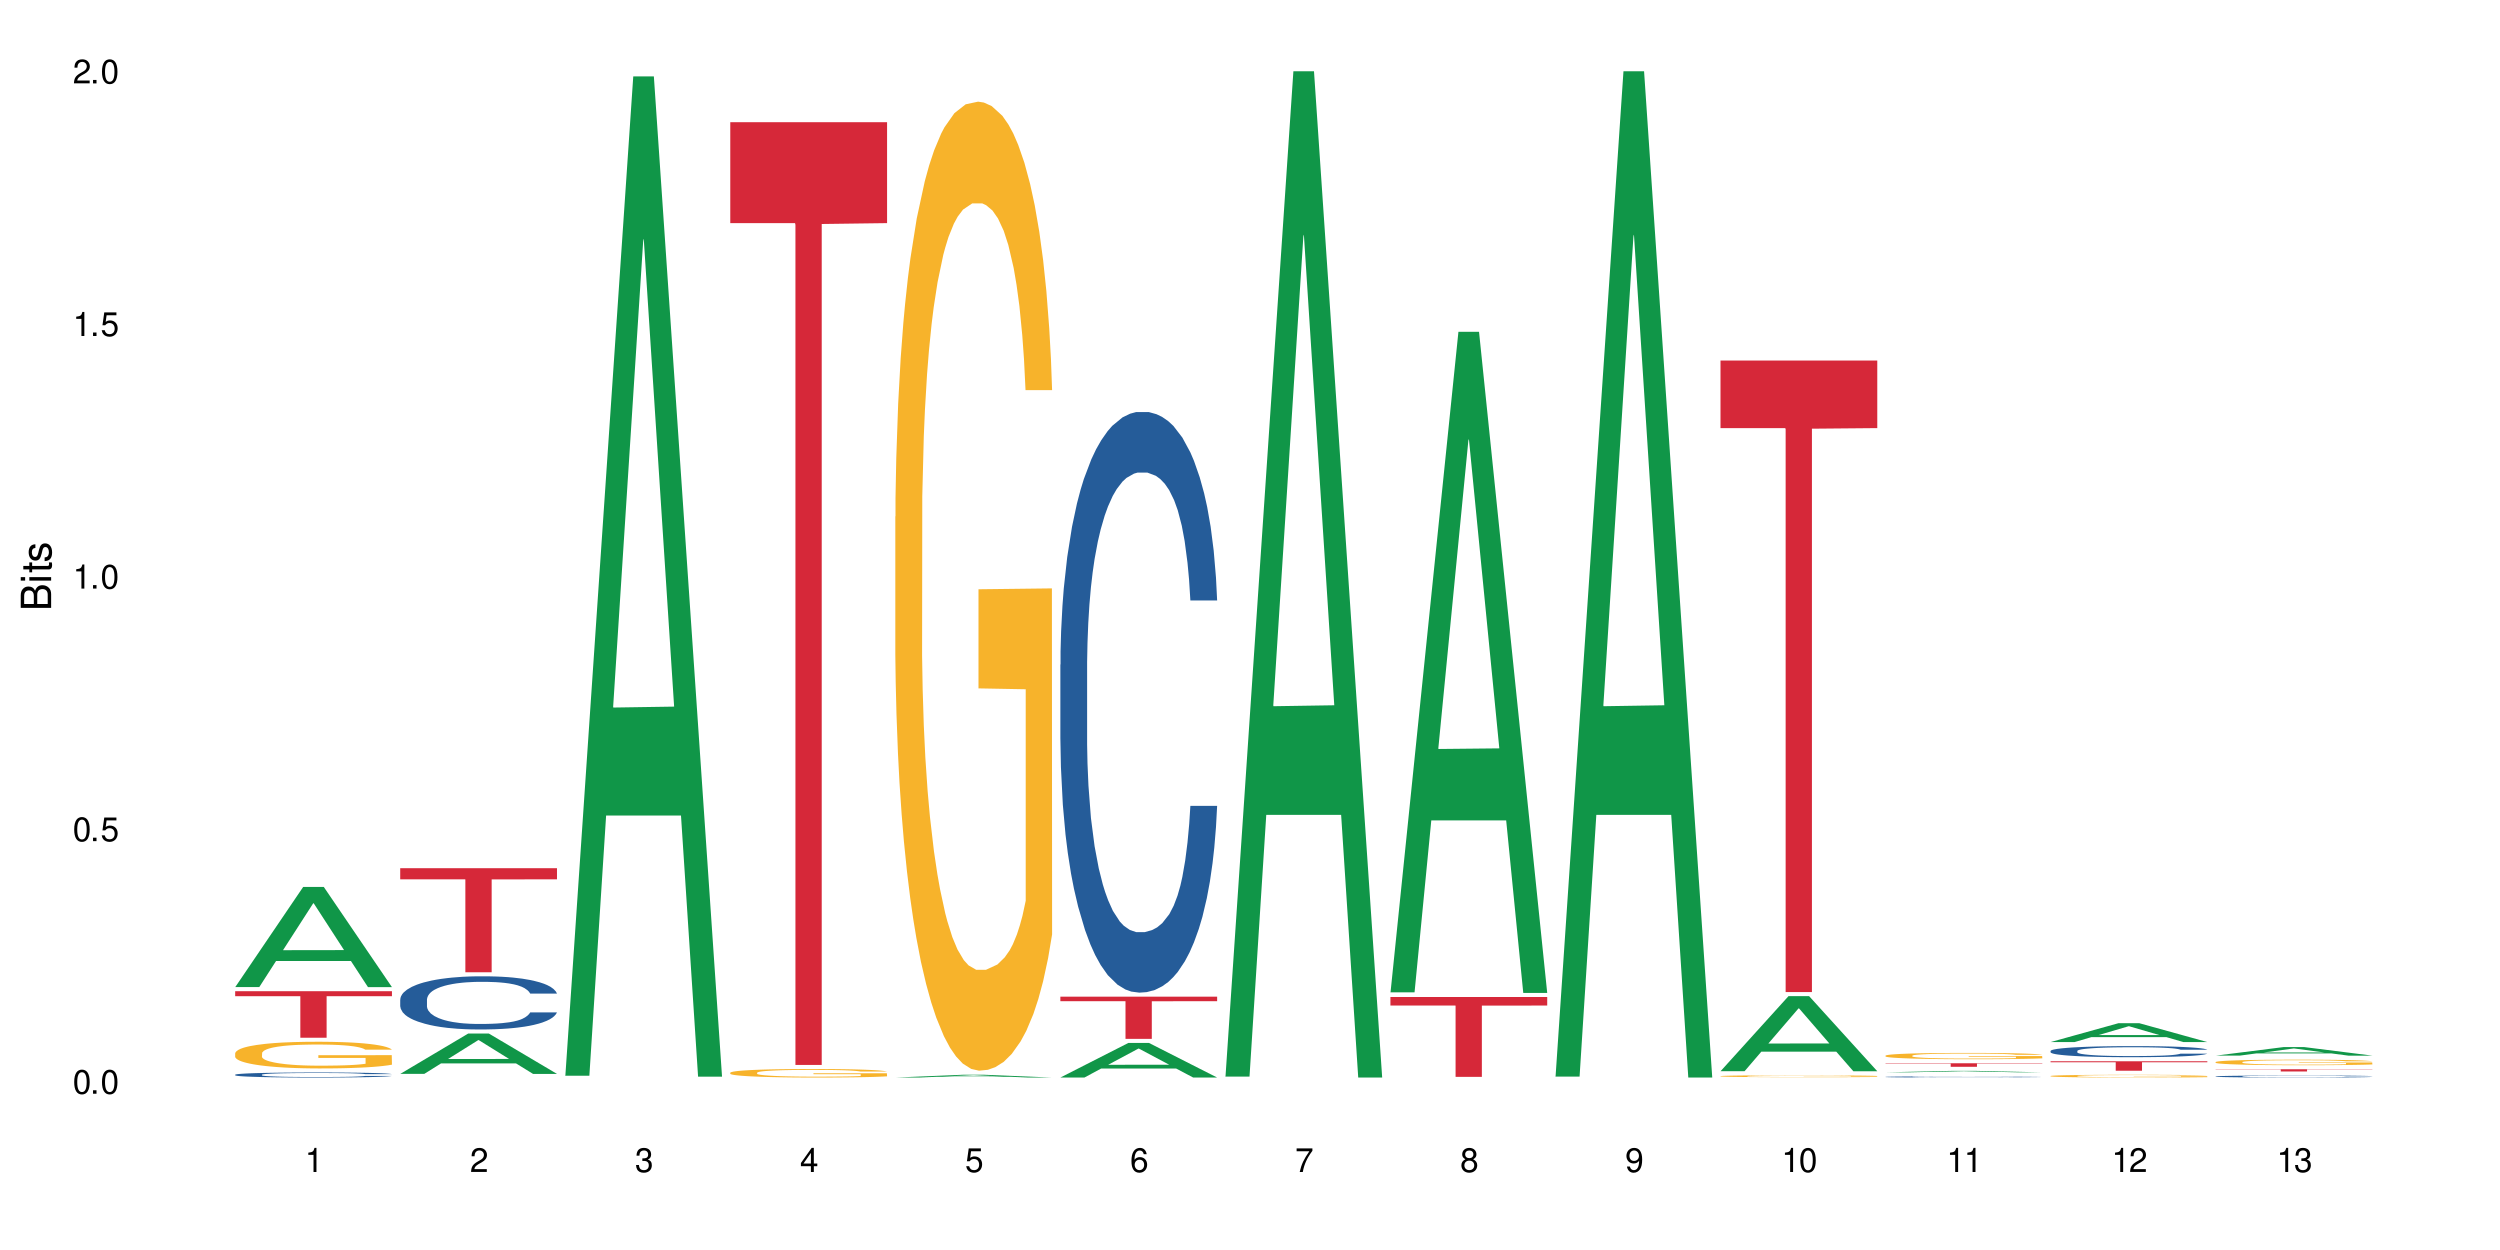 <?xml version="1.0" encoding="UTF-8"?>
<svg xmlns="http://www.w3.org/2000/svg" xmlns:xlink="http://www.w3.org/1999/xlink" width="720" height="360" viewBox="0 0 720 360">
<defs>
<g>
<g id="glyph-0-0">
</g>
<g id="glyph-0-1">
<path d="M 2.641 -6.938 C 2 -6.938 1.422 -6.656 1.078 -6.172 C 0.641 -5.562 0.406 -4.641 0.406 -3.359 C 0.406 -1.016 1.188 0.219 2.641 0.219 C 4.078 0.219 4.859 -1.016 4.859 -3.297 C 4.859 -4.641 4.656 -5.547 4.203 -6.172 C 3.844 -6.656 3.281 -6.938 2.641 -6.938 Z M 2.641 -6.188 C 3.547 -6.188 4 -5.25 4 -3.375 C 4 -1.406 3.562 -0.484 2.625 -0.484 C 1.734 -0.484 1.281 -1.438 1.281 -3.344 C 1.281 -5.25 1.734 -6.188 2.641 -6.188 Z M 2.641 -6.188 "/>
</g>
<g id="glyph-0-2">
<path d="M 1.828 -1 L 0.828 -1 L 0.828 0 L 1.828 0 Z M 1.828 -1 "/>
</g>
<g id="glyph-0-3">
<path d="M 4.562 -6.797 L 1.062 -6.797 L 0.547 -3.094 L 1.328 -3.094 C 1.719 -3.562 2.047 -3.734 2.578 -3.734 C 3.484 -3.734 4.062 -3.109 4.062 -2.094 C 4.062 -1.125 3.484 -0.531 2.578 -0.531 C 1.828 -0.531 1.375 -0.906 1.188 -1.672 L 0.328 -1.672 C 0.453 -1.109 0.547 -0.844 0.75 -0.594 C 1.125 -0.078 1.828 0.219 2.594 0.219 C 3.969 0.219 4.922 -0.781 4.922 -2.219 C 4.922 -3.562 4.031 -4.484 2.719 -4.484 C 2.25 -4.484 1.859 -4.359 1.469 -4.062 L 1.734 -5.969 L 4.562 -5.969 Z M 4.562 -6.797 "/>
</g>
<g id="glyph-0-4">
<path d="M 2.484 -4.938 L 2.484 0 L 3.328 0 L 3.328 -6.938 L 2.766 -6.938 C 2.469 -5.875 2.281 -5.734 0.984 -5.562 L 0.984 -4.938 Z M 2.484 -4.938 "/>
</g>
<g id="glyph-0-5">
<path d="M 4.859 -0.828 L 1.281 -0.828 C 1.359 -1.406 1.672 -1.781 2.5 -2.281 L 3.469 -2.828 C 4.406 -3.344 4.906 -4.062 4.906 -4.906 C 4.906 -5.484 4.672 -6.031 4.266 -6.406 C 3.859 -6.766 3.375 -6.938 2.719 -6.938 C 1.859 -6.938 1.219 -6.625 0.844 -6.031 C 0.609 -5.672 0.5 -5.234 0.484 -4.531 L 1.328 -4.531 C 1.359 -5.016 1.406 -5.281 1.531 -5.516 C 1.75 -5.938 2.188 -6.203 2.703 -6.203 C 3.469 -6.203 4.031 -5.641 4.031 -4.891 C 4.031 -4.344 3.719 -3.859 3.125 -3.516 L 2.234 -3 C 0.812 -2.172 0.406 -1.531 0.328 -0.016 L 4.859 -0.016 Z M 4.859 -0.828 "/>
</g>
<g id="glyph-0-6">
<path d="M 2.125 -3.188 L 2.578 -3.188 C 3.5 -3.188 3.984 -2.766 3.984 -1.922 C 3.984 -1.062 3.469 -0.531 2.594 -0.531 C 1.656 -0.531 1.203 -1 1.156 -2.016 L 0.312 -2.016 C 0.344 -1.453 0.438 -1.094 0.609 -0.781 C 0.953 -0.109 1.625 0.219 2.547 0.219 C 3.953 0.219 4.859 -0.625 4.859 -1.938 C 4.859 -2.828 4.516 -3.297 3.703 -3.594 C 4.344 -3.844 4.656 -4.328 4.656 -5.031 C 4.656 -6.219 3.875 -6.938 2.578 -6.938 C 1.203 -6.938 0.484 -6.172 0.453 -4.703 L 1.297 -4.703 C 1.312 -5.125 1.344 -5.359 1.453 -5.578 C 1.641 -5.969 2.062 -6.203 2.594 -6.203 C 3.344 -6.203 3.797 -5.75 3.797 -5 C 3.797 -4.516 3.609 -4.219 3.25 -4.047 C 3.016 -3.953 2.703 -3.922 2.125 -3.906 Z M 2.125 -3.188 "/>
</g>
<g id="glyph-0-7">
<path d="M 3.141 -1.672 L 3.141 0 L 3.984 0 L 3.984 -1.672 L 4.984 -1.672 L 4.984 -2.438 L 3.984 -2.438 L 3.984 -6.938 L 3.359 -6.938 L 0.266 -2.578 L 0.266 -1.672 Z M 3.141 -2.438 L 1 -2.438 L 3.141 -5.5 Z M 3.141 -2.438 "/>
</g>
<g id="glyph-0-8">
<path d="M 4.781 -5.125 C 4.609 -6.266 3.891 -6.938 2.844 -6.938 C 2.094 -6.938 1.422 -6.578 1.031 -5.953 C 0.594 -5.266 0.406 -4.422 0.406 -3.172 C 0.406 -2 0.578 -1.25 0.984 -0.641 C 1.359 -0.078 1.953 0.219 2.703 0.219 C 3.984 0.219 4.922 -0.75 4.922 -2.094 C 4.922 -3.375 4.062 -4.281 2.844 -4.281 C 2.172 -4.281 1.641 -4.031 1.281 -3.516 C 1.281 -5.234 1.828 -6.188 2.797 -6.188 C 3.391 -6.188 3.797 -5.797 3.938 -5.125 Z M 2.734 -3.531 C 3.547 -3.531 4.062 -2.953 4.062 -2.031 C 4.062 -1.156 3.484 -0.531 2.703 -0.531 C 1.922 -0.531 1.328 -1.188 1.328 -2.078 C 1.328 -2.938 1.906 -3.531 2.734 -3.531 Z M 2.734 -3.531 "/>
</g>
<g id="glyph-0-9">
<path d="M 4.984 -6.797 L 0.438 -6.797 L 0.438 -5.969 L 4.109 -5.969 C 2.5 -3.656 1.828 -2.234 1.328 0 L 2.219 0 C 2.594 -2.172 3.453 -4.047 4.984 -6.094 Z M 4.984 -6.797 "/>
</g>
<g id="glyph-0-10">
<path d="M 3.75 -3.656 C 4.469 -4.094 4.688 -4.438 4.688 -5.078 C 4.688 -6.172 3.844 -6.938 2.641 -6.938 C 1.438 -6.938 0.594 -6.172 0.594 -5.094 C 0.594 -4.438 0.812 -4.094 1.516 -3.656 C 0.734 -3.266 0.359 -2.703 0.359 -1.922 C 0.359 -0.656 1.281 0.219 2.641 0.219 C 3.984 0.219 4.922 -0.656 4.922 -1.922 C 4.922 -2.703 4.531 -3.266 3.75 -3.656 Z M 2.641 -6.188 C 3.359 -6.188 3.812 -5.75 3.812 -5.062 C 3.812 -4.406 3.344 -3.984 2.641 -3.984 C 1.922 -3.984 1.453 -4.406 1.453 -5.078 C 1.453 -5.75 1.922 -6.188 2.641 -6.188 Z M 2.641 -3.266 C 3.484 -3.266 4.062 -2.719 4.062 -1.906 C 4.062 -1.078 3.484 -0.531 2.625 -0.531 C 1.797 -0.531 1.219 -1.094 1.219 -1.906 C 1.219 -2.719 1.781 -3.266 2.641 -3.266 Z M 2.641 -3.266 "/>
</g>
<g id="glyph-0-11">
<path d="M 0.516 -1.578 C 0.672 -0.453 1.406 0.219 2.438 0.219 C 3.188 0.219 3.859 -0.141 4.266 -0.766 C 4.688 -1.453 4.891 -2.297 4.891 -3.547 C 4.891 -4.719 4.703 -5.453 4.312 -6.078 C 3.938 -6.641 3.344 -6.938 2.594 -6.938 C 1.297 -6.938 0.359 -5.969 0.359 -4.625 C 0.359 -3.344 1.234 -2.453 2.453 -2.453 C 3.094 -2.453 3.578 -2.672 4.016 -3.203 C 4 -1.484 3.469 -0.531 2.5 -0.531 C 1.906 -0.531 1.484 -0.906 1.359 -1.578 Z M 2.578 -6.203 C 3.375 -6.203 3.969 -5.531 3.969 -4.641 C 3.969 -3.797 3.391 -3.188 2.547 -3.188 C 1.734 -3.188 1.234 -3.766 1.234 -4.688 C 1.234 -5.562 1.797 -6.203 2.578 -6.203 Z M 2.578 -6.203 "/>
</g>
<g id="glyph-1-0">
</g>
<g id="glyph-1-1">
<path d="M 0 -0.953 L 0 -4.891 C 0 -5.719 -0.234 -6.344 -0.734 -6.797 C -1.188 -7.234 -1.812 -7.469 -2.5 -7.469 C -3.547 -7.469 -4.188 -7 -4.625 -5.875 C -4.984 -6.688 -5.625 -7.094 -6.531 -7.094 C -7.172 -7.094 -7.734 -6.859 -8.141 -6.391 C -8.562 -5.922 -8.75 -5.344 -8.75 -4.5 L -8.75 -0.953 Z M -4.984 -2.062 L -7.766 -2.062 L -7.766 -4.219 C -7.766 -4.844 -7.688 -5.203 -7.453 -5.5 C -7.219 -5.812 -6.859 -5.969 -6.375 -5.969 C -5.891 -5.969 -5.531 -5.812 -5.297 -5.5 C -5.062 -5.203 -4.984 -4.844 -4.984 -4.219 Z M -0.984 -2.062 L -4 -2.062 L -4 -4.781 C -4 -5.766 -3.438 -6.359 -2.484 -6.359 C -1.547 -6.359 -0.984 -5.766 -0.984 -4.781 Z M -0.984 -2.062 "/>
</g>
<g id="glyph-1-2">
<path d="M -6.281 -1.797 L -6.281 -0.797 L 0 -0.797 L 0 -1.797 Z M -8.75 -1.797 L -8.75 -0.797 L -7.484 -0.797 L -7.484 -1.797 Z M -8.75 -1.797 "/>
</g>
<g id="glyph-1-3">
<path d="M -6.281 -3.047 L -6.281 -2.016 L -8.016 -2.016 L -8.016 -1.016 L -6.281 -1.016 L -6.281 -0.172 L -5.469 -0.172 L -5.469 -1.016 L -0.719 -1.016 C -0.078 -1.016 0.281 -1.453 0.281 -2.234 C 0.281 -2.5 0.25 -2.719 0.188 -3.047 L -0.641 -3.047 C -0.609 -2.906 -0.594 -2.766 -0.594 -2.562 C -0.594 -2.141 -0.719 -2.016 -1.156 -2.016 L -5.469 -2.016 L -5.469 -3.047 Z M -6.281 -3.047 "/>
</g>
<g id="glyph-1-4">
<path d="M -4.531 -5.25 C -5.766 -5.25 -6.469 -4.422 -6.469 -2.969 C -6.469 -1.516 -5.719 -0.562 -4.547 -0.562 C -3.562 -0.562 -3.094 -1.062 -2.734 -2.562 L -2.516 -3.484 C -2.344 -4.188 -2.094 -4.469 -1.641 -4.469 C -1.047 -4.469 -0.641 -3.875 -0.641 -3 C -0.641 -2.453 -0.797 -2 -1.062 -1.75 C -1.25 -1.594 -1.422 -1.531 -1.875 -1.469 L -1.875 -0.406 C -0.422 -0.453 0.281 -1.266 0.281 -2.922 C 0.281 -4.5 -0.5 -5.516 -1.719 -5.516 C -2.656 -5.516 -3.172 -4.984 -3.469 -3.734 L -3.703 -2.766 C -3.891 -1.953 -4.156 -1.609 -4.594 -1.609 C -5.188 -1.609 -5.547 -2.125 -5.547 -2.938 C -5.547 -3.75 -5.203 -4.172 -4.531 -4.203 Z M -4.531 -5.25 "/>
</g>
</g>
</defs>
<rect x="-72" y="-36" width="864" height="432" fill="rgb(100%, 100%, 100%)" fill-opacity="1"/>
<path fill-rule="nonzero" fill="rgb(6.275%, 58.824%, 28.235%)" fill-opacity="1" d="M 67.73 284.273 L 67.777 284.246 L 87.316 255.438 L 93.25 255.438 L 112.883 284.301 L 105.984 284.301 L 101.066 276.77 L 79.5 276.77 L 74.676 284.273 L 67.73 284.273 L 81.574 273.652 L 99.086 273.625 L 90.355 260.156 L 90.258 260.129 L 90.164 260.211 L 81.527 273.625 L 81.574 273.652 Z M 67.73 284.273 "/>
<path fill-rule="nonzero" fill="rgb(14.51%, 36.078%, 60%)" fill-opacity="1" d="M 67.73 309.508 L 67.785 309.508 L 67.785 309.477 L 67.953 309.426 L 68.336 309.359 L 68.723 309.316 L 69.715 309.238 L 71.09 309.16 L 72.523 309.102 L 73.566 309.066 L 74.504 309.043 L 76.652 308.992 L 78.027 308.969 L 79.516 308.945 L 81.332 308.922 L 82.652 308.91 L 85.629 308.887 L 87.828 308.879 L 89.535 308.875 L 93.227 308.875 L 95.43 308.879 L 97.027 308.887 L 98.789 308.895 L 100.273 308.91 L 102.863 308.938 L 105.176 308.977 L 106.223 308.996 L 107.875 309.039 L 109.141 309.078 L 110.02 309.113 L 111.012 309.16 L 111.895 309.223 L 112.555 309.289 L 112.883 309.348 L 105.176 309.348 L 104.789 309.293 L 104.348 309.254 L 103.523 309.199 L 102.699 309.16 L 101.543 309.121 L 100.496 309.094 L 99.062 309.07 L 97.797 309.055 L 96.477 309.043 L 95.207 309.035 L 92.785 309.027 L 88.93 309.027 L 86.785 309.039 L 85.629 309.047 L 83.977 309.066 L 82.82 309.086 L 81.441 309.109 L 80.508 309.133 L 79.352 309.168 L 78.523 309.199 L 77.586 309.242 L 77.035 309.277 L 76.543 309.312 L 76.102 309.359 L 75.77 309.406 L 75.551 309.453 L 75.441 309.5 L 75.441 309.707 L 75.551 309.758 L 75.824 309.812 L 76.543 309.895 L 77.586 309.965 L 78.801 310.02 L 79.957 310.059 L 80.617 310.078 L 81.496 310.102 L 82.875 310.129 L 84.855 310.152 L 86.012 310.164 L 87.773 310.176 L 89.594 310.18 L 92.016 310.18 L 94.164 310.176 L 95.594 310.168 L 97.082 310.156 L 99.117 310.137 L 100.383 310.113 L 101.484 310.09 L 102.312 310.062 L 102.863 310.043 L 103.688 310 L 104.348 309.953 L 104.844 309.91 L 105.176 309.863 L 112.883 309.863 L 112.555 309.918 L 112.059 309.969 L 111.562 310.008 L 110.793 310.055 L 109.91 310.094 L 108.645 310.141 L 107.598 310.172 L 106.223 310.207 L 104.957 310.23 L 103.578 310.254 L 101.543 310.281 L 100.219 310.293 L 98.789 310.305 L 97.082 310.316 L 94.934 310.324 L 92.621 310.332 L 90.473 310.332 L 88.16 310.328 L 86.453 310.324 L 84.195 310.312 L 81.387 310.289 L 79.352 310.262 L 77.754 310.238 L 76.375 310.211 L 74.836 310.176 L 72.852 310.117 L 71.641 310.07 L 70.816 310.035 L 69.879 309.98 L 69.219 309.934 L 68.445 309.859 L 67.895 309.766 L 67.73 309.691 Z M 67.73 309.508 "/>
<path fill-rule="nonzero" fill="rgb(96.863%, 70.196%, 16.863%)" fill-opacity="1" d="M 67.73 303.316 L 67.785 303.309 L 67.785 303.168 L 68.008 302.852 L 68.559 302.418 L 69.273 302.059 L 70.043 301.781 L 70.539 301.633 L 71.367 301.422 L 72.082 301.266 L 73.898 300.953 L 76.211 300.656 L 77.477 300.531 L 78.91 300.41 L 80.945 300.277 L 81.883 300.23 L 84.746 300.117 L 87.996 300.047 L 91.574 300.023 L 93.227 300.031 L 95.484 300.059 L 98.566 300.137 L 100.328 300.207 L 101.707 300.277 L 103.137 300.367 L 104.898 300.508 L 106.551 300.68 L 107.875 300.848 L 109.195 301.059 L 110.297 301.281 L 111.234 301.527 L 112.059 301.82 L 112.555 302.066 L 112.883 302.312 L 105.23 302.312 L 104.789 302.066 L 104.293 301.879 L 103.469 301.645 L 102.641 301.477 L 101.816 301.344 L 100.273 301.16 L 98.953 301.051 L 97.301 300.953 L 95.703 300.887 L 93.887 300.848 L 92.785 300.832 L 89.867 300.832 L 87.223 300.883 L 85.684 300.938 L 84.582 300.992 L 83.039 301.098 L 82.102 301.184 L 81.551 301.238 L 79.902 301.457 L 78.801 301.652 L 78.195 301.785 L 77.422 301.996 L 76.871 302.188 L 76.266 302.469 L 75.938 302.68 L 75.496 303.156 L 75.441 304.418 L 75.605 304.684 L 75.938 304.973 L 76.375 305.227 L 77.035 305.492 L 77.699 305.695 L 78.855 305.969 L 79.844 306.152 L 80.617 306.27 L 82.102 306.461 L 82.707 306.523 L 84.141 306.648 L 85.629 306.75 L 87.445 306.832 L 88.82 306.875 L 91.023 306.91 L 93.832 306.91 L 97.137 306.867 L 99.227 306.812 L 100.66 306.754 L 101.598 306.707 L 102.754 306.629 L 103.578 306.559 L 104.348 306.48 L 105.285 306.363 L 105.285 304.684 L 91.684 304.68 L 91.684 303.891 L 112.828 303.887 L 112.883 306.629 L 111.727 306.82 L 110.297 307 L 108.918 307.141 L 107.488 307.262 L 105.449 307.395 L 103.797 307.477 L 101.266 307.578 L 98.953 307.641 L 96.531 307.684 L 94.383 307.703 L 91.852 307.711 L 89.594 307.695 L 87.168 307.652 L 85.242 307.598 L 83.48 307.527 L 81.719 307.438 L 79.516 307.289 L 78.082 307.168 L 76.598 307.023 L 75.109 306.848 L 73.789 306.656 L 72.906 306.508 L 72.027 306.34 L 71.09 306.129 L 70.207 305.891 L 69.547 305.676 L 68.941 305.43 L 68.5 305.199 L 68.062 304.883 L 67.84 304.629 L 67.73 304.41 Z M 67.73 303.316 "/>
<path fill-rule="nonzero" fill="rgb(83.922%, 15.686%, 22.353%)" fill-opacity="1" d="M 67.73 285.465 L 112.883 285.465 L 112.883 286.898 L 94.066 286.91 L 94.066 298.859 L 86.496 298.859 L 86.496 286.926 L 86.387 286.898 L 67.73 286.898 Z M 67.73 285.465 "/>
<path fill-rule="nonzero" fill="rgb(6.275%, 58.824%, 28.235%)" fill-opacity="1" d="M 115.262 309.273 L 115.309 309.262 L 134.848 297.656 L 140.781 297.656 L 160.414 309.285 L 153.516 309.285 L 148.598 306.25 L 127.031 306.25 L 122.207 309.273 L 115.262 309.273 L 129.105 304.992 L 146.617 304.98 L 137.887 299.555 L 137.789 299.543 L 137.691 299.578 L 129.059 304.98 L 129.105 304.992 Z M 115.262 309.273 "/>
<path fill-rule="nonzero" fill="rgb(14.51%, 36.078%, 60%)" fill-opacity="1" d="M 115.262 287.844 L 115.316 287.828 L 115.316 287.492 L 115.48 286.961 L 115.867 286.289 L 116.254 285.828 L 117.242 285.004 L 118.621 284.203 L 120.051 283.59 L 121.098 283.227 L 122.035 282.945 L 124.184 282.426 L 125.559 282.16 L 127.047 281.922 L 128.863 281.688 L 130.184 281.547 L 133.156 281.32 L 135.359 281.223 L 137.066 281.184 L 140.758 281.184 L 142.961 281.238 L 144.555 281.309 L 146.316 281.418 L 147.805 281.547 L 150.395 281.852 L 152.707 282.246 L 153.75 282.469 L 155.402 282.902 L 156.672 283.324 L 157.551 283.688 L 158.543 284.203 L 159.422 284.836 L 160.086 285.547 L 160.414 286.148 L 152.707 286.148 L 152.32 285.59 L 151.879 285.156 L 151.055 284.582 L 150.227 284.176 L 149.07 283.77 L 148.023 283.504 L 146.594 283.238 L 145.328 283.07 L 144.004 282.945 L 142.738 282.859 L 140.316 282.777 L 137.508 282.777 L 136.461 282.805 L 134.312 282.918 L 133.156 283.016 L 131.504 283.211 L 130.348 283.395 L 128.973 283.672 L 128.035 283.91 L 126.879 284.273 L 126.055 284.598 L 125.117 285.059 L 124.566 285.406 L 124.07 285.801 L 123.633 286.262 L 123.301 286.75 L 123.082 287.27 L 122.969 287.773 L 122.969 289.941 L 123.082 290.445 L 123.355 291.035 L 124.07 291.887 L 125.117 292.629 L 126.328 293.219 L 127.484 293.637 L 128.145 293.832 L 129.027 294.059 L 130.402 294.336 L 132.387 294.617 L 133.543 294.73 L 135.305 294.84 L 137.121 294.898 L 139.547 294.898 L 141.691 294.84 L 143.125 294.77 L 144.609 294.66 L 146.648 294.422 L 147.914 294.195 L 149.016 293.93 L 149.844 293.664 L 150.395 293.441 L 151.219 293.008 L 151.879 292.531 L 152.375 292.043 L 152.707 291.566 L 160.414 291.566 L 160.086 292.125 L 159.59 292.672 L 159.094 293.078 L 158.324 293.566 L 157.441 294 L 156.176 294.492 L 155.129 294.812 L 153.75 295.164 L 152.484 295.43 L 151.109 295.668 L 149.07 295.945 L 147.75 296.086 L 146.316 296.211 L 144.609 296.324 L 142.465 296.422 L 140.152 296.477 L 138.004 296.492 L 135.691 296.465 L 133.984 296.406 L 131.727 296.281 L 128.918 296.031 L 126.879 295.766 L 125.281 295.5 L 123.906 295.219 L 122.363 294.84 L 120.383 294.227 L 119.172 293.75 L 118.344 293.355 L 117.41 292.812 L 116.746 292.32 L 115.977 291.539 L 115.426 290.543 L 115.262 289.773 Z M 115.262 287.844 "/>
<path fill-rule="nonzero" fill="rgb(83.922%, 15.686%, 22.353%)" fill-opacity="1" d="M 115.262 250.035 L 160.414 250.035 L 160.414 253.242 L 141.598 253.273 L 141.598 280.02 L 134.023 280.02 L 134.023 253.301 L 133.914 253.242 L 115.262 253.242 Z M 115.262 250.035 "/>
<path fill-rule="nonzero" fill="rgb(6.275%, 58.824%, 28.235%)" fill-opacity="1" d="M 162.793 309.809 L 162.84 309.539 L 182.379 22.004 L 188.312 22.004 L 207.945 310.078 L 201.047 310.078 L 196.125 234.883 L 174.562 234.883 L 169.738 309.809 L 162.793 309.809 L 176.637 203.773 L 194.148 203.504 L 185.418 69.066 L 185.32 68.797 L 185.223 69.609 L 176.59 203.504 L 176.637 203.773 Z M 162.793 309.809 "/>
<path fill-rule="nonzero" fill="rgb(96.863%, 70.196%, 16.863%)" fill-opacity="1" d="M 210.32 308.926 L 210.375 308.922 L 210.375 308.879 L 210.598 308.777 L 211.148 308.637 L 211.863 308.523 L 212.633 308.434 L 213.129 308.387 L 213.957 308.32 L 214.672 308.27 L 216.488 308.168 L 218.801 308.074 L 220.066 308.035 L 221.5 307.996 L 223.539 307.953 L 224.473 307.938 L 227.336 307.902 L 230.586 307.879 L 234.164 307.871 L 235.816 307.875 L 238.074 307.883 L 241.156 307.906 L 242.922 307.93 L 244.297 307.953 L 245.73 307.98 L 247.492 308.027 L 249.145 308.082 L 250.465 308.137 L 251.785 308.203 L 252.887 308.273 L 253.824 308.352 L 254.648 308.445 L 255.145 308.527 L 255.477 308.605 L 247.82 308.605 L 247.379 308.527 L 246.887 308.465 L 246.059 308.391 L 245.234 308.336 L 244.406 308.293 L 242.863 308.234 L 241.543 308.199 L 239.891 308.168 L 238.293 308.148 L 236.477 308.137 L 235.375 308.129 L 232.457 308.129 L 229.816 308.145 L 228.273 308.164 L 227.172 308.184 L 225.629 308.215 L 224.695 308.242 L 224.145 308.262 L 222.492 308.332 L 221.391 308.395 L 220.785 308.438 L 220.012 308.504 L 219.461 308.562 L 218.855 308.652 L 218.527 308.723 L 218.086 308.875 L 218.031 309.277 L 218.195 309.363 L 218.527 309.457 L 218.965 309.535 L 219.629 309.621 L 220.289 309.688 L 221.445 309.773 L 222.438 309.832 L 223.207 309.871 L 224.695 309.934 L 225.301 309.953 L 226.73 309.992 L 228.219 310.023 L 230.035 310.051 L 231.41 310.066 L 233.613 310.078 L 236.422 310.078 L 239.727 310.062 L 241.82 310.043 L 243.25 310.027 L 244.188 310.012 L 245.344 309.988 L 246.168 309.965 L 246.941 309.938 L 247.875 309.902 L 247.875 309.363 L 234.273 309.363 L 234.273 309.109 L 255.422 309.109 L 255.477 309.988 L 254.32 310.047 L 252.887 310.105 L 251.512 310.152 L 250.078 310.188 L 248.043 310.23 L 246.391 310.258 L 243.855 310.289 L 241.543 310.309 L 239.121 310.324 L 236.973 310.332 L 234.441 310.332 L 232.184 310.328 L 229.758 310.316 L 227.832 310.297 L 226.07 310.273 L 224.309 310.246 L 222.105 310.199 L 220.672 310.16 L 219.188 310.113 L 217.699 310.055 L 216.379 309.996 L 215.496 309.949 L 214.617 309.895 L 213.68 309.828 L 212.801 309.75 L 212.137 309.68 L 211.531 309.602 L 211.094 309.527 L 210.652 309.426 L 210.43 309.348 L 210.32 309.277 Z M 210.32 308.926 "/>
<path fill-rule="nonzero" fill="rgb(83.922%, 15.686%, 22.353%)" fill-opacity="1" d="M 210.32 35.191 L 255.477 35.191 L 255.477 64.258 L 236.656 64.512 L 236.656 306.707 L 229.086 306.707 L 229.086 64.766 L 228.977 64.258 L 210.32 64.258 Z M 210.32 35.191 "/>
<path fill-rule="nonzero" fill="rgb(6.275%, 58.824%, 28.235%)" fill-opacity="1" d="M 257.852 310.332 L 257.898 310.332 L 277.438 309.523 L 283.371 309.523 L 303.004 310.332 L 296.105 310.332 L 291.188 310.121 L 269.621 310.121 L 264.797 310.332 L 257.852 310.332 L 271.695 310.035 L 289.207 310.031 L 280.477 309.656 L 280.379 309.652 L 280.285 309.656 L 271.648 310.031 L 271.695 310.035 Z M 257.852 310.332 "/>
<path fill-rule="nonzero" fill="rgb(96.863%, 70.196%, 16.863%)" fill-opacity="1" d="M 257.852 148.809 L 257.906 148.555 L 257.906 143.457 L 258.125 131.988 L 258.676 116.188 L 259.395 103.188 L 260.164 92.992 L 260.66 87.641 L 261.484 79.996 L 262.203 74.387 L 264.02 62.918 L 266.332 52.215 L 267.598 47.625 L 269.031 43.293 L 271.066 38.453 L 272.004 36.668 L 274.867 32.59 L 278.117 30.039 L 281.695 29.277 L 283.348 29.531 L 285.605 30.551 L 288.688 33.355 L 290.449 35.902 L 291.828 38.453 L 293.258 41.766 L 295.02 46.863 L 296.672 52.98 L 297.996 59.098 L 299.316 66.742 L 300.418 74.898 L 301.352 83.816 L 302.18 94.523 L 302.676 103.441 L 303.004 112.363 L 295.352 112.363 L 294.91 103.441 L 294.414 96.562 L 293.59 88.152 L 292.762 82.035 L 291.938 77.191 L 290.395 70.566 L 289.074 66.488 L 287.422 62.918 L 285.824 60.625 L 284.008 59.098 L 282.906 58.586 L 279.988 58.586 L 277.344 60.371 L 275.805 62.41 L 274.703 64.449 L 273.16 68.27 L 272.223 71.328 L 271.672 73.367 L 270.02 81.27 L 268.918 88.406 L 268.312 93.25 L 267.543 100.895 L 266.992 107.777 L 266.387 117.969 L 266.055 125.617 L 265.617 142.949 L 265.562 188.824 L 265.727 198.508 L 266.055 208.961 L 266.496 218.133 L 267.156 227.82 L 267.82 235.211 L 268.977 245.152 L 269.965 251.777 L 270.738 256.109 L 272.223 262.992 L 272.828 265.285 L 274.262 269.871 L 275.746 273.441 L 277.566 276.5 L 278.941 278.027 L 281.145 279.305 L 283.953 279.305 L 287.258 277.773 L 289.348 275.734 L 290.781 273.695 L 291.719 271.91 L 292.875 269.109 L 293.699 266.559 L 294.469 263.758 L 295.406 259.422 L 295.406 198.508 L 281.805 198.254 L 281.805 169.711 L 302.949 169.453 L 303.004 269.109 L 301.848 275.988 L 300.418 282.617 L 299.039 287.715 L 297.609 292.047 L 295.57 296.891 L 293.918 299.949 L 291.387 303.516 L 289.074 305.809 L 286.652 307.34 L 284.504 308.102 L 281.969 308.359 L 279.711 307.848 L 277.289 306.32 L 275.363 304.281 L 273.602 301.73 L 271.84 298.418 L 269.637 293.066 L 268.203 288.734 L 266.719 283.379 L 265.23 277.008 L 263.91 270.129 L 263.027 264.773 L 262.148 258.66 L 261.211 251.012 L 260.328 242.348 L 259.668 234.445 L 259.062 225.527 L 258.621 217.113 L 258.184 205.645 L 257.961 196.469 L 257.852 188.57 Z M 257.852 148.809 "/>
<path fill-rule="nonzero" fill="rgb(6.275%, 58.824%, 28.235%)" fill-opacity="1" d="M 305.383 310.324 L 305.43 310.312 L 324.969 300.367 L 330.902 300.367 L 350.535 310.332 L 343.637 310.332 L 338.715 307.73 L 317.152 307.73 L 312.328 310.324 L 305.383 310.324 L 319.227 306.656 L 336.738 306.645 L 328.008 301.996 L 327.91 301.984 L 327.812 302.016 L 319.18 306.645 L 319.227 306.656 Z M 305.383 310.324 "/>
<path fill-rule="nonzero" fill="rgb(14.51%, 36.078%, 60%)" fill-opacity="1" d="M 305.383 191.43 L 305.438 191.277 L 305.438 187.609 L 305.602 181.801 L 305.988 174.465 L 306.371 169.422 L 307.363 160.406 L 308.742 151.695 L 310.172 144.969 L 311.219 140.996 L 312.156 137.938 L 314.301 132.285 L 315.68 129.379 L 317.164 126.781 L 318.984 124.184 L 320.305 122.656 L 323.277 120.211 L 325.48 119.141 L 327.188 118.68 L 330.879 118.68 L 333.078 119.293 L 334.676 120.059 L 336.438 121.281 L 337.926 122.656 L 340.512 126.016 L 342.828 130.297 L 343.871 132.742 L 345.523 137.48 L 346.789 142.066 L 347.672 146.039 L 348.664 151.695 L 349.543 158.57 L 350.203 166.367 L 350.535 172.938 L 342.828 172.938 L 342.441 166.824 L 342 162.086 L 341.176 155.82 L 340.348 151.387 L 339.191 146.957 L 338.145 144.051 L 336.715 141.148 L 335.449 139.312 L 334.125 137.938 L 332.859 137.02 L 330.438 136.105 L 327.629 136.105 L 326.582 136.41 L 324.434 137.633 L 323.277 138.703 L 321.625 140.844 L 320.469 142.828 L 319.094 145.887 L 318.156 148.484 L 317 152.457 L 316.176 155.973 L 315.238 161.016 L 314.688 164.836 L 314.191 169.117 L 313.75 174.16 L 313.422 179.508 L 313.199 185.164 L 313.09 190.668 L 313.09 214.355 L 313.199 219.859 L 313.477 226.277 L 314.191 235.602 L 315.238 243.699 L 316.449 250.121 L 317.605 254.703 L 318.266 256.844 L 319.148 259.289 L 320.523 262.348 L 322.508 265.402 L 323.664 266.625 L 325.426 267.848 L 327.242 268.461 L 329.664 268.461 L 331.812 267.848 L 333.246 267.086 L 334.73 265.863 L 336.77 263.262 L 338.035 260.816 L 339.137 257.914 L 339.961 255.012 L 340.512 252.566 L 341.34 247.828 L 342 242.629 L 342.496 237.281 L 342.828 232.086 L 350.535 232.086 L 350.203 238.199 L 349.711 244.16 L 349.215 248.59 L 348.441 253.941 L 347.562 258.68 L 346.297 264.027 L 345.25 267.543 L 343.871 271.363 L 342.605 274.266 L 341.23 276.867 L 339.191 279.922 L 337.871 281.449 L 336.438 282.824 L 334.73 284.047 L 332.586 285.117 L 330.27 285.73 L 328.125 285.883 L 325.812 285.578 L 324.105 284.965 L 321.848 283.59 L 319.039 280.84 L 317 277.934 L 315.402 275.031 L 314.027 271.977 L 312.484 267.848 L 310.504 261.125 L 309.293 255.926 L 308.465 251.648 L 307.531 245.688 L 306.867 240.34 L 306.098 231.777 L 305.547 220.93 L 305.383 212.523 Z M 305.383 191.43 "/>
<path fill-rule="nonzero" fill="rgb(83.922%, 15.686%, 22.353%)" fill-opacity="1" d="M 305.383 287.047 L 350.535 287.047 L 350.535 288.348 L 331.719 288.359 L 331.719 299.203 L 324.145 299.203 L 324.145 288.371 L 324.035 288.348 L 305.383 288.348 Z M 305.383 287.047 "/>
<path fill-rule="nonzero" fill="rgb(6.275%, 58.824%, 28.235%)" fill-opacity="1" d="M 352.91 310.059 L 352.961 309.789 L 372.496 20.527 L 378.43 20.527 L 398.066 310.332 L 391.168 310.332 L 386.246 234.684 L 364.684 234.684 L 359.859 310.059 L 352.91 310.059 L 366.758 203.391 L 384.27 203.117 L 375.535 67.875 L 375.441 67.602 L 375.344 68.418 L 366.707 203.117 L 366.758 203.391 Z M 352.91 310.059 "/>
<path fill-rule="nonzero" fill="rgb(6.275%, 58.824%, 28.235%)" fill-opacity="1" d="M 400.441 285.793 L 400.492 285.613 L 420.027 95.559 L 425.961 95.559 L 445.598 285.973 L 438.699 285.973 L 433.777 236.266 L 412.215 236.266 L 407.391 285.793 L 400.441 285.793 L 414.289 215.707 L 431.801 215.527 L 423.066 126.668 L 422.973 126.488 L 422.875 127.023 L 414.238 215.527 L 414.289 215.707 Z M 400.441 285.793 "/>
<path fill-rule="nonzero" fill="rgb(83.922%, 15.686%, 22.353%)" fill-opacity="1" d="M 400.441 287.137 L 445.598 287.137 L 445.598 289.598 L 426.777 289.621 L 426.777 310.145 L 419.207 310.145 L 419.207 289.641 L 419.098 289.598 L 400.441 289.598 Z M 400.441 287.137 "/>
<path fill-rule="nonzero" fill="rgb(6.275%, 58.824%, 28.235%)" fill-opacity="1" d="M 447.973 310.059 L 448.02 309.789 L 467.559 20.527 L 473.492 20.527 L 493.125 310.332 L 486.227 310.332 L 481.309 234.684 L 459.742 234.684 L 454.918 310.059 L 447.973 310.059 L 461.816 203.391 L 479.328 203.117 L 470.598 67.875 L 470.5 67.602 L 470.406 68.418 L 461.77 203.117 L 461.816 203.391 Z M 447.973 310.059 "/>
<path fill-rule="nonzero" fill="rgb(6.275%, 58.824%, 28.235%)" fill-opacity="1" d="M 495.504 308.496 L 495.551 308.477 L 515.09 286.887 L 521.023 286.887 L 540.656 308.516 L 533.758 308.516 L 528.836 302.871 L 507.273 302.871 L 502.449 308.496 L 495.504 308.496 L 509.348 300.535 L 526.859 300.516 L 518.129 290.422 L 518.031 290.402 L 517.934 290.461 L 509.301 300.516 L 509.348 300.535 Z M 495.504 308.496 "/>
<path fill-rule="nonzero" fill="rgb(96.863%, 70.196%, 16.863%)" fill-opacity="1" d="M 495.504 309.922 L 495.559 309.922 L 495.559 309.91 L 495.777 309.887 L 496.328 309.855 L 497.043 309.828 L 497.816 309.809 L 498.312 309.797 L 499.137 309.781 L 499.852 309.77 L 501.668 309.746 L 503.984 309.727 L 505.25 309.719 L 506.68 309.707 L 508.719 309.699 L 509.652 309.695 L 512.52 309.688 L 515.766 309.684 L 519.348 309.68 L 520.996 309.68 L 523.254 309.684 L 526.34 309.688 L 528.102 309.695 L 529.477 309.699 L 530.91 309.707 L 532.672 309.715 L 534.324 309.727 L 535.645 309.738 L 536.965 309.754 L 538.066 309.773 L 539.004 309.789 L 539.832 309.812 L 540.324 309.828 L 540.656 309.848 L 533.004 309.848 L 532.562 309.828 L 532.066 309.816 L 531.238 309.797 L 530.414 309.785 L 529.59 309.777 L 528.047 309.762 L 526.723 309.754 L 525.074 309.746 L 523.477 309.742 L 521.66 309.738 L 517.641 309.738 L 514.996 309.742 L 513.453 309.746 L 512.352 309.75 L 510.812 309.758 L 509.875 309.766 L 509.324 309.77 L 507.672 309.785 L 506.57 309.801 L 505.965 309.809 L 505.195 309.824 L 504.645 309.84 L 504.039 309.859 L 503.707 309.875 L 503.266 309.91 L 503.211 310 L 503.375 310.02 L 503.707 310.043 L 504.148 310.059 L 504.809 310.078 L 505.469 310.094 L 506.625 310.113 L 507.617 310.129 L 508.387 310.137 L 509.875 310.148 L 510.48 310.156 L 511.91 310.164 L 513.398 310.172 L 515.215 310.176 L 516.594 310.18 L 518.797 310.184 L 521.602 310.184 L 524.906 310.18 L 527 310.176 L 528.43 310.172 L 529.367 310.168 L 530.523 310.164 L 531.352 310.156 L 532.121 310.152 L 533.059 310.145 L 533.059 310.02 L 519.457 310.02 L 519.457 309.961 L 540.602 309.961 L 540.656 310.164 L 539.5 310.176 L 538.066 310.191 L 536.691 310.199 L 535.258 310.207 L 533.223 310.219 L 531.57 310.227 L 529.039 310.23 L 526.723 310.238 L 524.301 310.238 L 522.152 310.242 L 517.363 310.242 L 514.941 310.238 L 513.012 310.234 L 511.25 310.227 L 509.488 310.223 L 507.285 310.211 L 505.855 310.203 L 504.367 310.191 L 502.883 310.18 L 501.559 310.164 L 500.68 310.152 L 499.797 310.141 L 498.863 310.125 L 497.98 310.109 L 497.32 310.094 L 496.715 310.074 L 496.273 310.059 L 495.832 310.035 L 495.613 310.016 L 495.504 310 Z M 495.504 309.922 "/>
<path fill-rule="nonzero" fill="rgb(83.922%, 15.686%, 22.353%)" fill-opacity="1" d="M 495.504 103.824 L 540.656 103.824 L 540.656 123.293 L 521.836 123.465 L 521.836 285.723 L 514.266 285.723 L 514.266 123.637 L 514.156 123.293 L 495.504 123.293 Z M 495.504 103.824 "/>
<path fill-rule="nonzero" fill="rgb(6.275%, 58.824%, 28.235%)" fill-opacity="1" d="M 543.031 308.832 L 543.082 308.832 L 562.617 308.402 L 568.551 308.402 L 588.188 308.836 L 581.289 308.836 L 576.367 308.723 L 554.805 308.723 L 549.98 308.832 L 543.031 308.832 L 556.879 308.676 L 574.391 308.676 L 565.656 308.473 L 565.465 308.473 L 556.828 308.676 L 556.879 308.676 Z M 543.031 308.832 "/>
<path fill-rule="nonzero" fill="rgb(14.51%, 36.078%, 60%)" fill-opacity="1" d="M 543.031 310.145 L 543.086 310.145 L 543.086 310.137 L 543.254 310.125 L 543.637 310.109 L 544.023 310.098 L 545.016 310.082 L 546.391 310.062 L 547.824 310.051 L 548.871 310.043 L 549.805 310.035 L 551.953 310.023 L 553.328 310.02 L 554.816 310.016 L 556.633 310.008 L 557.957 310.008 L 560.93 310 L 563.133 310 L 564.84 309.996 L 568.527 309.996 L 570.73 310 L 572.328 310 L 574.09 310.004 L 575.578 310.008 L 578.164 310.012 L 580.477 310.02 L 581.523 310.027 L 583.176 310.035 L 584.441 310.043 L 585.324 310.055 L 586.312 310.062 L 587.195 310.078 L 587.855 310.094 L 588.188 310.105 L 580.477 310.105 L 580.09 310.094 L 579.652 310.086 L 578.824 310.074 L 578 310.062 L 576.844 310.055 L 575.797 310.047 L 574.363 310.043 L 573.098 310.039 L 571.777 310.035 L 570.512 310.035 L 568.086 310.031 L 565.277 310.031 L 564.234 310.035 L 562.086 310.035 L 560.93 310.039 L 559.277 310.043 L 558.121 310.047 L 556.742 310.051 L 555.809 310.059 L 554.652 310.066 L 553.824 310.074 L 552.891 310.082 L 552.34 310.09 L 551.844 310.098 L 551.402 310.109 L 551.07 310.121 L 550.852 310.133 L 550.742 310.141 L 550.742 310.188 L 550.852 310.199 L 551.129 310.215 L 551.844 310.23 L 552.891 310.25 L 554.102 310.262 L 555.258 310.27 L 555.918 310.273 L 556.801 310.277 L 558.176 310.285 L 560.156 310.293 L 561.312 310.293 L 563.078 310.297 L 569.465 310.297 L 570.895 310.293 L 572.383 310.293 L 574.422 310.289 L 575.688 310.281 L 576.789 310.277 L 577.613 310.27 L 578.164 310.266 L 578.992 310.258 L 579.652 310.246 L 580.148 310.234 L 580.477 310.227 L 588.188 310.227 L 587.855 310.238 L 587.359 310.25 L 586.863 310.258 L 586.094 310.27 L 585.211 310.277 L 583.945 310.289 L 582.898 310.297 L 581.523 310.305 L 580.258 310.309 L 578.879 310.312 L 576.844 310.32 L 575.52 310.324 L 574.09 310.328 L 572.383 310.328 L 570.234 310.332 L 561.754 310.332 L 559.496 310.328 L 556.688 310.324 L 554.652 310.316 L 553.055 310.312 L 551.68 310.305 L 550.137 310.297 L 548.152 310.281 L 546.941 310.273 L 546.117 310.266 L 545.18 310.254 L 544.52 310.242 L 543.75 310.223 L 543.199 310.203 L 543.031 310.188 Z M 543.031 310.145 "/>
<path fill-rule="nonzero" fill="rgb(96.863%, 70.196%, 16.863%)" fill-opacity="1" d="M 543.031 304.016 L 543.086 304.016 L 543.086 303.98 L 543.309 303.906 L 543.859 303.805 L 544.574 303.719 L 545.344 303.652 L 545.84 303.617 L 546.668 303.57 L 547.383 303.531 L 549.199 303.457 L 551.512 303.387 L 552.777 303.359 L 554.211 303.332 L 556.25 303.301 L 557.184 303.289 L 560.047 303.262 L 563.297 303.246 L 566.875 303.238 L 568.527 303.242 L 570.785 303.246 L 573.871 303.266 L 575.633 303.281 L 577.008 303.301 L 578.441 303.32 L 580.203 303.355 L 581.855 303.395 L 583.176 303.434 L 584.496 303.484 L 585.598 303.535 L 586.535 303.594 L 587.359 303.664 L 587.855 303.723 L 588.188 303.781 L 580.531 303.781 L 580.09 303.723 L 579.598 303.676 L 578.77 303.621 L 577.945 303.582 L 577.117 303.551 L 575.578 303.508 L 574.254 303.48 L 572.602 303.457 L 571.008 303.441 L 569.188 303.434 L 568.086 303.43 L 565.168 303.43 L 562.527 303.441 L 560.984 303.453 L 559.883 303.469 L 558.34 303.492 L 557.406 303.512 L 556.855 303.527 L 555.203 303.578 L 554.102 303.625 L 553.496 303.656 L 552.723 303.707 L 552.172 303.75 L 551.566 303.816 L 551.238 303.867 L 550.797 303.98 L 550.742 304.277 L 550.906 304.34 L 551.238 304.406 L 551.68 304.469 L 552.34 304.531 L 553 304.578 L 554.156 304.645 L 555.148 304.688 L 555.918 304.715 L 557.406 304.758 L 558.012 304.773 L 559.441 304.805 L 560.93 304.828 L 562.746 304.848 L 564.121 304.855 L 566.324 304.863 L 569.133 304.863 L 572.438 304.855 L 574.531 304.844 L 575.961 304.828 L 576.898 304.816 L 578.055 304.801 L 578.879 304.781 L 579.652 304.766 L 580.586 304.734 L 580.586 304.34 L 566.984 304.34 L 566.984 304.152 L 588.133 304.152 L 588.188 304.801 L 587.031 304.844 L 585.598 304.887 L 584.223 304.918 L 582.789 304.949 L 580.754 304.98 L 579.102 305 L 576.566 305.023 L 574.254 305.039 L 571.832 305.047 L 569.684 305.051 L 567.152 305.055 L 564.895 305.051 L 562.473 305.039 L 560.543 305.027 L 558.781 305.012 L 557.02 304.988 L 554.816 304.953 L 553.387 304.926 L 551.898 304.891 L 550.41 304.852 L 549.09 304.805 L 548.207 304.77 L 547.328 304.73 L 546.391 304.68 L 545.512 304.625 L 544.852 304.574 L 544.242 304.516 L 543.805 304.461 L 543.363 304.387 L 543.145 304.328 L 543.031 304.273 Z M 543.031 304.016 "/>
<path fill-rule="nonzero" fill="rgb(83.922%, 15.686%, 22.353%)" fill-opacity="1" d="M 543.031 306.219 L 588.188 306.219 L 588.188 306.328 L 569.367 306.328 L 569.367 307.238 L 561.797 307.238 L 561.797 306.328 L 543.031 306.328 Z M 543.031 306.219 "/>
<path fill-rule="nonzero" fill="rgb(6.275%, 58.824%, 28.235%)" fill-opacity="1" d="M 590.562 300.109 L 590.609 300.105 L 610.148 294.672 L 616.082 294.672 L 635.715 300.113 L 628.816 300.113 L 623.898 298.691 L 602.332 298.691 L 597.508 300.109 L 590.562 300.109 L 604.406 298.105 L 621.918 298.102 L 613.188 295.562 L 613.09 295.555 L 612.996 295.57 L 604.359 298.102 L 604.406 298.105 Z M 590.562 300.109 "/>
<path fill-rule="nonzero" fill="rgb(14.51%, 36.078%, 60%)" fill-opacity="1" d="M 590.562 302.668 L 590.617 302.668 L 590.617 302.598 L 590.781 302.484 L 591.168 302.344 L 591.555 302.25 L 592.547 302.074 L 593.922 301.91 L 595.352 301.781 L 596.398 301.703 L 597.336 301.645 L 599.484 301.539 L 600.859 301.484 L 602.348 301.434 L 604.164 301.383 L 605.484 301.355 L 608.461 301.309 L 610.66 301.285 L 612.367 301.277 L 616.059 301.277 L 618.262 301.289 L 619.859 301.305 L 621.621 301.328 L 623.105 301.355 L 625.695 301.418 L 628.008 301.5 L 629.055 301.547 L 630.707 301.637 L 631.973 301.727 L 632.852 301.801 L 633.844 301.91 L 634.727 302.039 L 635.387 302.191 L 635.715 302.316 L 628.008 302.316 L 627.621 302.199 L 627.18 302.109 L 626.355 301.988 L 625.531 301.902 L 624.371 301.82 L 623.328 301.762 L 621.895 301.707 L 620.629 301.672 L 619.309 301.645 L 618.039 301.629 L 615.617 301.609 L 612.809 301.609 L 611.762 301.617 L 609.617 301.641 L 608.461 301.66 L 606.809 301.703 L 605.652 301.738 L 604.273 301.797 L 603.34 301.848 L 602.18 301.926 L 601.355 301.992 L 600.418 302.086 L 599.867 302.16 L 599.375 302.242 L 598.934 302.34 L 598.602 302.441 L 598.383 302.551 L 598.273 302.656 L 598.273 303.109 L 598.383 303.215 L 598.656 303.336 L 599.375 303.516 L 600.418 303.668 L 601.633 303.793 L 602.789 303.879 L 603.449 303.922 L 604.328 303.969 L 605.707 304.027 L 607.688 304.086 L 608.844 304.109 L 610.605 304.133 L 612.422 304.145 L 614.848 304.145 L 616.996 304.133 L 618.426 304.117 L 619.914 304.094 L 621.949 304.043 L 623.215 303.996 L 624.316 303.941 L 625.145 303.887 L 625.695 303.84 L 626.52 303.75 L 627.18 303.648 L 627.676 303.547 L 628.008 303.449 L 635.715 303.449 L 635.387 303.562 L 634.891 303.68 L 634.395 303.762 L 633.625 303.867 L 632.742 303.957 L 631.477 304.059 L 630.43 304.125 L 629.055 304.199 L 627.785 304.254 L 626.41 304.305 L 624.371 304.363 L 623.051 304.391 L 621.621 304.418 L 619.914 304.441 L 617.766 304.461 L 615.453 304.473 L 613.305 304.477 L 610.992 304.469 L 609.285 304.457 L 607.027 304.434 L 604.219 304.379 L 602.18 304.324 L 600.586 304.27 L 599.207 304.211 L 597.668 304.133 L 595.684 304.004 L 594.473 303.902 L 593.645 303.82 L 592.711 303.707 L 592.051 303.605 L 591.277 303.441 L 590.727 303.234 L 590.562 303.074 Z M 590.562 302.668 "/>
<path fill-rule="nonzero" fill="rgb(96.863%, 70.196%, 16.863%)" fill-opacity="1" d="M 590.562 309.879 L 590.617 309.879 L 590.617 309.863 L 590.84 309.832 L 591.391 309.785 L 592.105 309.75 L 592.875 309.719 L 593.371 309.707 L 594.195 309.684 L 594.914 309.668 L 596.73 309.637 L 599.043 309.605 L 600.309 309.59 L 601.742 309.578 L 603.777 309.566 L 604.715 309.559 L 607.578 309.551 L 610.828 309.543 L 614.406 309.539 L 616.059 309.539 L 618.316 309.543 L 621.398 309.551 L 623.16 309.559 L 624.539 309.566 L 625.969 309.574 L 627.73 309.59 L 629.383 309.605 L 630.707 309.625 L 632.027 309.645 L 633.129 309.668 L 634.066 309.695 L 634.891 309.727 L 635.387 309.75 L 635.715 309.777 L 628.062 309.777 L 627.621 309.75 L 627.125 309.73 L 626.301 309.707 L 625.473 309.688 L 624.648 309.676 L 623.105 309.656 L 621.785 309.645 L 620.133 309.637 L 618.535 309.629 L 616.719 309.625 L 615.617 309.621 L 612.699 309.621 L 610.055 309.629 L 608.516 309.633 L 607.414 309.641 L 605.871 309.648 L 604.934 309.66 L 604.383 309.664 L 602.73 309.688 L 601.633 309.707 L 601.023 309.723 L 600.254 309.742 L 599.703 309.762 L 599.098 309.793 L 598.766 309.812 L 598.328 309.863 L 598.273 309.992 L 598.438 310.02 L 598.766 310.051 L 599.207 310.074 L 599.867 310.105 L 600.531 310.125 L 601.688 310.152 L 602.676 310.172 L 603.449 310.184 L 604.934 310.203 L 605.539 310.211 L 606.973 310.223 L 608.461 310.234 L 610.277 310.242 L 611.652 310.246 L 613.855 310.25 L 616.664 310.25 L 619.969 310.246 L 622.059 310.238 L 623.492 310.234 L 624.43 310.23 L 625.586 310.223 L 626.41 310.215 L 627.18 310.207 L 628.117 310.195 L 628.117 310.02 L 614.516 310.02 L 614.516 309.938 L 635.66 309.938 L 635.715 310.223 L 634.559 310.242 L 633.129 310.258 L 631.75 310.273 L 630.32 310.285 L 628.281 310.301 L 626.629 310.309 L 624.098 310.32 L 621.785 310.324 L 619.363 310.328 L 617.215 310.332 L 612.422 310.332 L 610 310.328 L 608.074 310.32 L 604.551 310.305 L 602.348 310.289 L 600.914 310.277 L 599.43 310.262 L 597.941 310.242 L 596.621 310.223 L 595.738 310.207 L 594.859 310.191 L 593.922 310.168 L 593.039 310.145 L 592.379 310.121 L 591.773 310.098 L 591.332 310.074 L 590.895 310.039 L 590.672 310.016 L 590.562 309.992 Z M 590.562 309.879 "/>
<path fill-rule="nonzero" fill="rgb(83.922%, 15.686%, 22.353%)" fill-opacity="1" d="M 590.562 305.641 L 635.715 305.641 L 635.715 305.934 L 616.898 305.938 L 616.898 308.375 L 609.328 308.375 L 609.328 305.938 L 609.219 305.934 L 590.562 305.934 Z M 590.562 305.641 "/>
<path fill-rule="nonzero" fill="rgb(6.275%, 58.824%, 28.235%)" fill-opacity="1" d="M 638.094 304.02 L 638.141 304.02 L 657.68 301.559 L 663.613 301.559 L 683.246 304.023 L 676.348 304.023 L 671.426 303.379 L 649.863 303.379 L 645.039 304.02 L 638.094 304.02 L 651.938 303.113 L 669.449 303.109 L 660.719 301.961 L 660.621 301.957 L 660.523 301.965 L 651.891 303.109 L 651.938 303.113 Z M 638.094 304.02 "/>
<path fill-rule="nonzero" fill="rgb(14.51%, 36.078%, 60%)" fill-opacity="1" d="M 638.094 310.004 L 638.148 310.004 L 638.148 309.988 L 638.312 309.969 L 638.699 309.945 L 639.086 309.926 L 640.074 309.895 L 641.453 309.863 L 642.883 309.84 L 643.93 309.828 L 644.867 309.816 L 647.012 309.797 L 648.391 309.785 L 649.879 309.777 L 651.695 309.77 L 653.016 309.762 L 655.988 309.754 L 658.191 309.75 L 665.789 309.75 L 667.387 309.754 L 669.148 309.758 L 670.637 309.762 L 673.227 309.773 L 675.539 309.789 L 676.582 309.797 L 678.234 309.816 L 679.504 309.832 L 680.383 309.844 L 681.375 309.863 L 682.254 309.887 L 682.918 309.914 L 683.246 309.938 L 675.539 309.938 L 675.152 309.918 L 674.711 309.902 L 673.887 309.879 L 673.059 309.863 L 671.902 309.848 L 670.855 309.84 L 669.426 309.828 L 668.16 309.82 L 666.836 309.816 L 665.57 309.812 L 663.148 309.809 L 660.34 309.809 L 659.293 309.812 L 657.145 309.816 L 655.988 309.82 L 654.336 309.828 L 653.18 309.832 L 651.805 309.844 L 650.867 309.852 L 649.711 309.867 L 648.887 309.879 L 647.949 309.898 L 647.398 309.91 L 646.902 309.926 L 646.465 309.941 L 646.133 309.961 L 645.914 309.98 L 645.801 310 L 645.801 310.082 L 645.914 310.102 L 646.188 310.125 L 646.902 310.156 L 647.949 310.184 L 649.16 310.207 L 650.316 310.223 L 650.977 310.23 L 651.859 310.238 L 653.234 310.25 L 655.219 310.262 L 656.375 310.266 L 658.137 310.27 L 659.953 310.273 L 662.375 310.273 L 664.523 310.27 L 665.957 310.266 L 667.441 310.262 L 669.48 310.254 L 670.746 310.246 L 671.848 310.234 L 672.676 310.227 L 673.227 310.215 L 674.051 310.199 L 674.711 310.18 L 675.207 310.164 L 675.539 310.145 L 683.246 310.145 L 682.918 310.168 L 682.422 310.188 L 681.926 310.203 L 681.152 310.223 L 680.273 310.238 L 679.008 310.258 L 677.961 310.27 L 676.582 310.281 L 675.316 310.293 L 673.941 310.301 L 671.902 310.312 L 670.582 310.316 L 669.148 310.32 L 667.441 310.324 L 665.297 310.328 L 662.984 310.332 L 658.523 310.332 L 656.816 310.328 L 654.559 310.324 L 651.75 310.316 L 649.711 310.305 L 648.113 310.293 L 646.738 310.285 L 645.195 310.27 L 643.215 310.246 L 642.004 310.227 L 641.176 310.215 L 640.242 310.191 L 639.578 310.172 L 638.809 310.145 L 638.258 310.105 L 638.094 310.078 Z M 638.094 310.004 "/>
<path fill-rule="nonzero" fill="rgb(96.863%, 70.196%, 16.863%)" fill-opacity="1" d="M 638.094 305.871 L 638.148 305.867 L 638.148 305.84 L 638.367 305.773 L 638.918 305.684 L 639.637 305.609 L 640.406 305.551 L 640.902 305.52 L 641.727 305.477 L 642.441 305.445 L 644.262 305.379 L 646.574 305.316 L 647.84 305.293 L 649.27 305.266 L 651.309 305.238 L 652.246 305.23 L 655.109 305.207 L 658.355 305.191 L 661.938 305.188 L 663.59 305.188 L 665.848 305.195 L 668.93 305.211 L 670.691 305.227 L 672.066 305.238 L 673.5 305.258 L 675.262 305.289 L 676.914 305.324 L 678.234 305.355 L 679.559 305.402 L 680.66 305.449 L 681.594 305.5 L 682.422 305.559 L 682.918 305.609 L 683.246 305.66 L 675.594 305.66 L 675.152 305.609 L 674.656 305.57 L 673.832 305.523 L 673.004 305.488 L 672.18 305.461 L 670.637 305.422 L 669.316 305.398 L 667.664 305.379 L 666.066 305.367 L 664.25 305.355 L 660.23 305.355 L 657.586 305.363 L 656.043 305.375 L 654.941 305.387 L 653.402 305.41 L 652.465 305.426 L 651.914 305.438 L 650.262 305.484 L 649.16 305.523 L 648.555 305.551 L 647.785 305.598 L 647.234 305.637 L 646.629 305.695 L 646.297 305.738 L 645.855 305.836 L 645.801 306.098 L 645.969 306.152 L 646.297 306.215 L 646.738 306.266 L 647.398 306.32 L 648.059 306.363 L 649.215 306.422 L 650.207 306.457 L 650.977 306.484 L 652.465 306.523 L 653.07 306.535 L 654.504 306.562 L 655.988 306.582 L 657.805 306.602 L 659.184 306.609 L 661.387 306.617 L 664.195 306.617 L 667.496 306.605 L 669.59 306.598 L 671.023 306.586 L 671.957 306.574 L 673.113 306.559 L 673.941 306.543 L 674.711 306.527 L 675.648 306.504 L 675.648 306.152 L 662.047 306.152 L 662.047 305.988 L 683.191 305.988 L 683.246 306.559 L 682.09 306.598 L 680.66 306.637 L 679.281 306.664 L 677.852 306.688 L 675.812 306.715 L 674.16 306.734 L 671.629 306.754 L 669.316 306.77 L 666.891 306.777 L 664.746 306.781 L 659.953 306.781 L 657.531 306.77 L 655.605 306.758 L 653.84 306.746 L 652.078 306.727 L 649.879 306.695 L 648.445 306.672 L 646.957 306.641 L 645.473 306.602 L 644.148 306.562 L 643.27 306.531 L 642.387 306.5 L 641.453 306.453 L 640.57 306.406 L 639.91 306.359 L 639.305 306.309 L 638.863 306.262 L 638.422 306.195 L 638.203 306.145 L 638.094 306.098 Z M 638.094 305.871 "/>
<path fill-rule="nonzero" fill="rgb(83.922%, 15.686%, 22.353%)" fill-opacity="1" d="M 638.094 307.945 L 683.246 307.945 L 683.246 308.016 L 664.43 308.016 L 664.43 308.586 L 656.855 308.586 L 656.855 308.016 L 638.094 308.016 Z M 638.094 307.945 "/>
<g fill="rgb(0%, 0%, 0%)" fill-opacity="1">
<use xlink:href="#glyph-0-1" x="20.965" y="314.993"/>
<use xlink:href="#glyph-0-2" x="25.965" y="314.993"/>
<use xlink:href="#glyph-0-1" x="28.965" y="314.993"/>
</g>
<g fill="rgb(0%, 0%, 0%)" fill-opacity="1">
<use xlink:href="#glyph-0-1" x="20.965" y="242.251"/>
<use xlink:href="#glyph-0-2" x="25.965" y="242.251"/>
<use xlink:href="#glyph-0-3" x="28.965" y="242.251"/>
</g>
<g fill="rgb(0%, 0%, 0%)" fill-opacity="1">
<use xlink:href="#glyph-0-4" x="20.965" y="169.509"/>
<use xlink:href="#glyph-0-2" x="25.965" y="169.509"/>
<use xlink:href="#glyph-0-1" x="28.965" y="169.509"/>
</g>
<g fill="rgb(0%, 0%, 0%)" fill-opacity="1">
<use xlink:href="#glyph-0-4" x="20.965" y="96.767"/>
<use xlink:href="#glyph-0-2" x="25.965" y="96.767"/>
<use xlink:href="#glyph-0-3" x="28.965" y="96.767"/>
</g>
<g fill="rgb(0%, 0%, 0%)" fill-opacity="1">
<use xlink:href="#glyph-0-5" x="20.965" y="24.024"/>
<use xlink:href="#glyph-0-2" x="25.965" y="24.024"/>
<use xlink:href="#glyph-0-1" x="28.965" y="24.024"/>
</g>
<g fill="rgb(0%, 0%, 0%)" fill-opacity="1">
<use xlink:href="#glyph-0-4" x="87.809" y="337.532"/>
</g>
<g fill="rgb(0%, 0%, 0%)" fill-opacity="1">
<use xlink:href="#glyph-0-5" x="135.34" y="337.532"/>
</g>
<g fill="rgb(0%, 0%, 0%)" fill-opacity="1">
<use xlink:href="#glyph-0-6" x="182.867" y="337.532"/>
</g>
<g fill="rgb(0%, 0%, 0%)" fill-opacity="1">
<use xlink:href="#glyph-0-7" x="230.398" y="337.532"/>
</g>
<g fill="rgb(0%, 0%, 0%)" fill-opacity="1">
<use xlink:href="#glyph-0-3" x="277.93" y="337.532"/>
</g>
<g fill="rgb(0%, 0%, 0%)" fill-opacity="1">
<use xlink:href="#glyph-0-8" x="325.457" y="337.532"/>
</g>
<g fill="rgb(0%, 0%, 0%)" fill-opacity="1">
<use xlink:href="#glyph-0-9" x="372.988" y="337.532"/>
</g>
<g fill="rgb(0%, 0%, 0%)" fill-opacity="1">
<use xlink:href="#glyph-0-10" x="420.52" y="337.532"/>
</g>
<g fill="rgb(0%, 0%, 0%)" fill-opacity="1">
<use xlink:href="#glyph-0-11" x="468.051" y="337.532"/>
</g>
<g fill="rgb(0%, 0%, 0%)" fill-opacity="1">
<use xlink:href="#glyph-0-4" x="513.078" y="337.532"/>
<use xlink:href="#glyph-0-1" x="518.078" y="337.532"/>
</g>
<g fill="rgb(0%, 0%, 0%)" fill-opacity="1">
<use xlink:href="#glyph-0-4" x="560.609" y="337.532"/>
<use xlink:href="#glyph-0-4" x="565.609" y="337.532"/>
</g>
<g fill="rgb(0%, 0%, 0%)" fill-opacity="1">
<use xlink:href="#glyph-0-4" x="608.141" y="337.532"/>
<use xlink:href="#glyph-0-5" x="613.141" y="337.532"/>
</g>
<g fill="rgb(0%, 0%, 0%)" fill-opacity="1">
<use xlink:href="#glyph-0-4" x="655.668" y="337.532"/>
<use xlink:href="#glyph-0-6" x="660.668" y="337.532"/>
</g>
<g fill="rgb(0%, 0%, 0%)" fill-opacity="1">
<use xlink:href="#glyph-1-1" x="14.725" y="176.012"/>
<use xlink:href="#glyph-1-2" x="14.725" y="168.012"/>
<use xlink:href="#glyph-1-3" x="14.725" y="165.012"/>
<use xlink:href="#glyph-1-4" x="14.725" y="162.012"/>
</g>
</svg>
